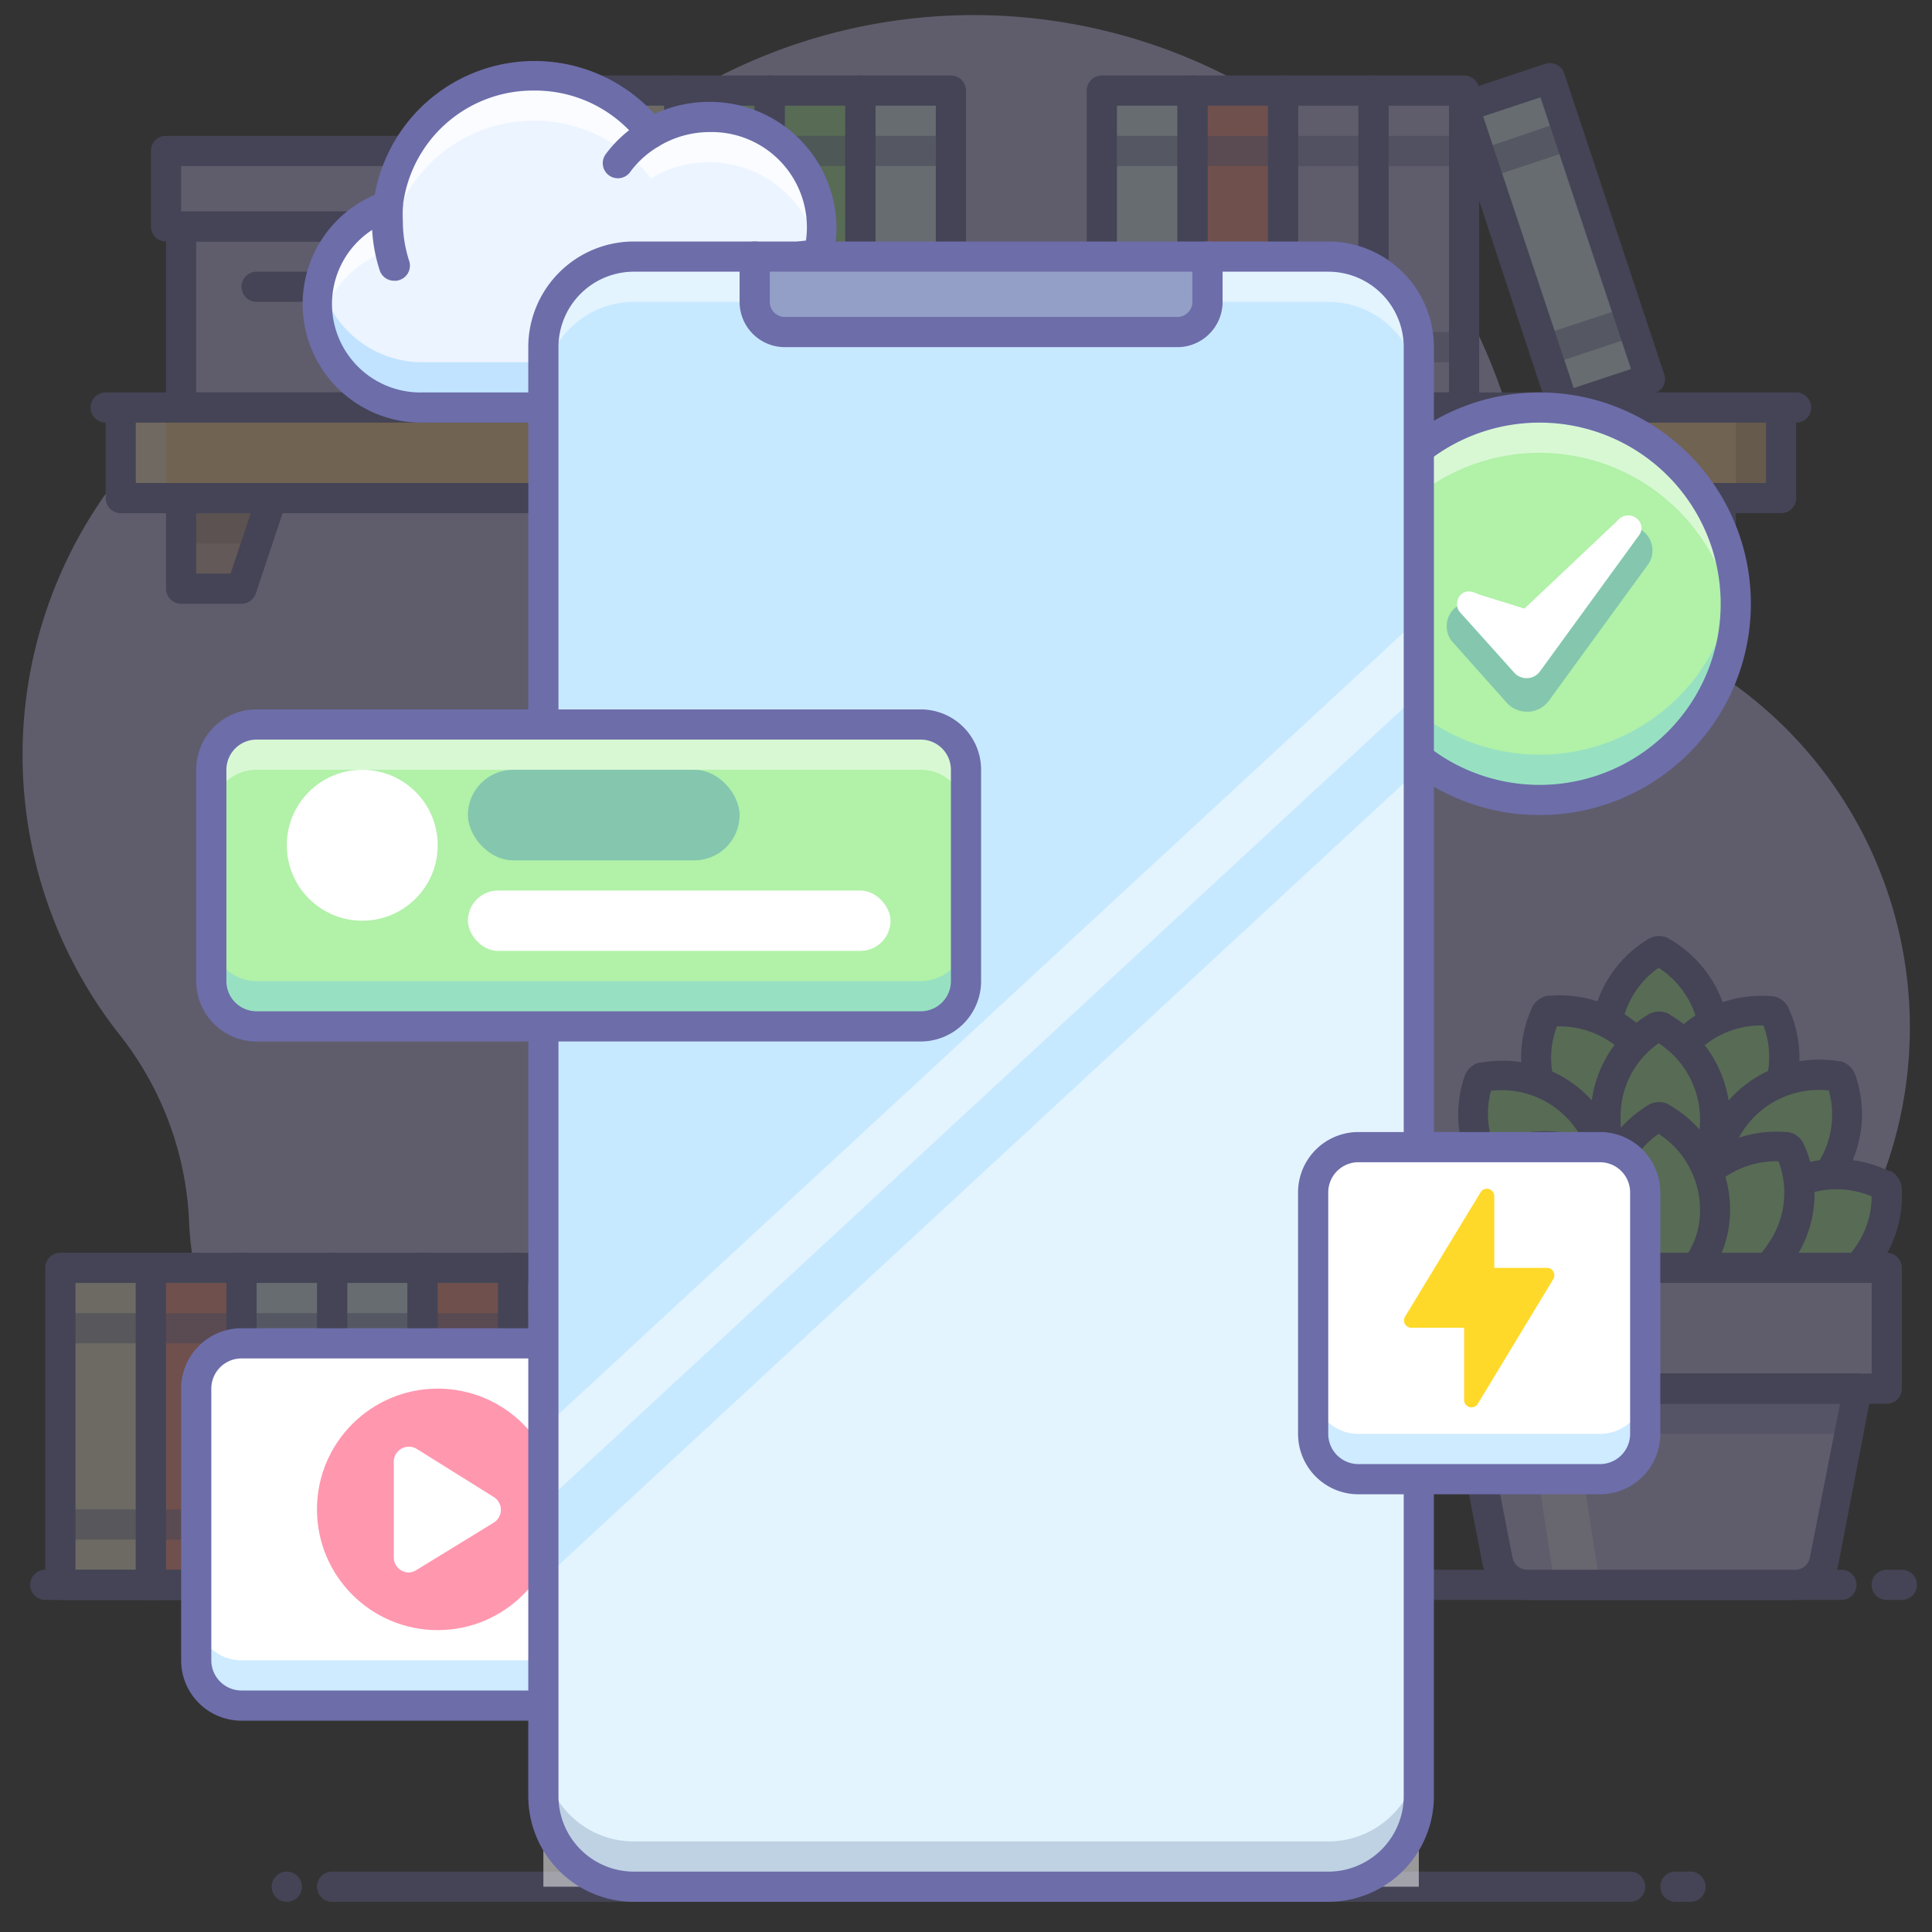 <svg id="_016_Hardware_Technology" data-name="016_Hardware &amp; Technology" xmlns="http://www.w3.org/2000/svg" viewBox="0 0 128 128"><rect x="0" y="0" width="128" height="128" fill="#333333" stroke="none"/><defs><style>.cls-1,.cls-16,.cls-18,.cls-20{opacity:0.3;}.cls-14,.cls-2{fill:#c7bff3;}.cls-3{fill:#def1ff;}.cls-4{fill:#6d6da8;}.cls-5{fill:#afefa6;}.cls-6{fill:#f0ecd3;}.cls-7{fill:#ff948a;}.cls-12,.cls-15,.cls-8{opacity:0.5;}.cls-9{fill:#d4b3ae;}.cls-10{fill:#633d3d;}.cls-10,.cls-27{opacity:0.2;}.cls-11{fill:#ffd397;}.cls-12,.cls-15,.cls-21{fill:#fff;}.cls-13{fill:#fff0ca;}.cls-14,.cls-15,.cls-16{fill-rule:evenodd;}.cls-16{fill:#554dab;}.cls-17{fill:#b1f1a8;}.cls-18,.cls-24{fill:#5cbcff;}.cls-19{fill:#6d6daa;}.cls-20{fill:#1c64ba;}.cls-22{fill:#ecf4ff;}.cls-23{opacity:0.75;}.cls-25{fill:#ff97af;}.cls-26{fill:#c7e9ff;}.cls-27{fill:#2c4b75;}.cls-28{fill:#939fc6;}.cls-29{fill:#ffd929;}</style></defs><title>016_058</title><g class="cls-1"><path class="cls-2" d="M1.81,45.69a30,30,0,0,1,23.51-25A19.67,19.67,0,0,0,36.26,14.1a37,37,0,0,1,64.32,15.68A19.6,19.6,0,0,0,111,43,28,28,0,1,1,73.34,80.29,9.4,9.4,0,0,0,64.83,75H64a12.4,12.4,0,0,0-12,9.74,20.68,20.68,0,0,1-2,5.11A20,20,0,0,1,12.53,81,21.44,21.44,0,0,0,8,68.65,29.93,29.93,0,0,1,1.81,45.69Z"/><rect class="cls-3" x="57" y="6" width="6" height="21"/><path class="cls-4" d="M63,28H57a1,1,0,0,1-1-1V6a1,1,0,0,1,1-1h6a1,1,0,0,1,1,1V27A1,1,0,0,1,63,28Zm-5-2h4V7H58Z"/><rect class="cls-5" x="45" y="6" width="6" height="21"/><path class="cls-4" d="M51,28H45a1,1,0,0,1-1-1V6a1,1,0,0,1,1-1h6a1,1,0,0,1,1,1V27A1,1,0,0,1,51,28Zm-5-2h4V7H46Z"/><rect class="cls-5" x="51" y="6" width="6" height="21"/><path class="cls-4" d="M57,28H51a1,1,0,0,1-1-1V6a1,1,0,0,1,1-1h6a1,1,0,0,1,1,1V27A1,1,0,0,1,57,28Zm-5-2h4V7H52Z"/><rect class="cls-6" x="39" y="6" width="6" height="21" transform="translate(84 33) rotate(180)"/><path class="cls-4" d="M45,28H39a1,1,0,0,1-1-1V6a1,1,0,0,1,1-1h6a1,1,0,0,1,1,1V27A1,1,0,0,1,45,28Zm-5-2h4V7H40Z"/><rect class="cls-3" x="33" y="6" width="6" height="21" transform="translate(72 33) rotate(180)"/><path class="cls-4" d="M39,28H33a1,1,0,0,1-1-1V6a1,1,0,0,1,1-1h6a1,1,0,0,1,1,1V27A1,1,0,0,1,39,28Zm-5-2h4V7H34Z"/><rect class="cls-2" x="12" y="15" width="15" height="12"/><path class="cls-4" d="M27,28H12a1,1,0,0,1-1-1V15a1,1,0,0,1,1-1H27a1,1,0,0,1,1,1V27A1,1,0,0,1,27,28ZM13,26H26V16H13Z"/><rect class="cls-2" x="11" y="10" width="17" height="5"/><path class="cls-4" d="M28,16H11a1,1,0,0,1-1-1V10a1,1,0,0,1,1-1H28a1,1,0,0,1,1,1v5A1,1,0,0,1,28,16ZM12,14H27V11H12Z"/><path class="cls-4" d="M22,20H17a1,1,0,0,1,0-2h5a1,1,0,0,1,0,2Z"/><rect class="cls-2" x="85" y="6" width="6" height="21"/><path class="cls-4" d="M91,28H85a1,1,0,0,1-1-1V6a1,1,0,0,1,1-1h6a1,1,0,0,1,1,1V27A1,1,0,0,1,91,28Zm-5-2h4V7H86Z"/><rect class="cls-2" x="91" y="6" width="6" height="21"/><path class="cls-4" d="M97,28H91a1,1,0,0,1-1-1V6a1,1,0,0,1,1-1h6a1,1,0,0,1,1,1V27A1,1,0,0,1,97,28Zm-5-2h4V7H92Z"/><rect class="cls-7" x="79" y="6" width="6" height="21" transform="translate(164 33) rotate(180)"/><path class="cls-4" d="M85,28H79a1,1,0,0,1-1-1V6a1,1,0,0,1,1-1h6a1,1,0,0,1,1,1V27A1,1,0,0,1,85,28Zm-5-2h4V7H80Z"/><rect class="cls-3" x="73" y="6" width="6" height="21" transform="translate(152 33) rotate(180)"/><path class="cls-4" d="M79,28H73a1,1,0,0,1-1-1V6a1,1,0,0,1,1-1h6a1,1,0,0,1,1,1V27A1,1,0,0,1,79,28Zm-5-2h4V7H74Z"/><rect class="cls-3" x="100.16" y="5.59" width="6" height="21" transform="translate(0.18 33.32) rotate(-18.37)"/><path class="cls-4" d="M103.62,28a1,1,0,0,1-1-.68L96.05,7.39a1,1,0,0,1,.63-1.27l5.7-1.89a1,1,0,0,1,.76.06,1,1,0,0,1,.5.58l6.62,19.93a1,1,0,0,1-.63,1.26L103.93,28A.84.84,0,0,1,103.62,28ZM98.26,7.71l6,18,3.8-1.26-6-18Z"/><g class="cls-8"><path class="cls-4" d="M57,11H51a1,1,0,0,1,0-2h6a1,1,0,0,1,0,2Z"/><path class="cls-4" d="M57,24H51a1,1,0,0,1,0-2h6a1,1,0,0,1,0,2Z"/><path class="cls-4" d="M63,11H57a1,1,0,0,1,0-2h6a1,1,0,0,1,0,2Z"/><path class="cls-4" d="M63,24H57a1,1,0,0,1,0-2h6a1,1,0,0,1,0,2Z"/><path class="cls-4" d="M51,11H45a1,1,0,0,1,0-2h6a1,1,0,0,1,0,2Z"/><path class="cls-4" d="M51,24H45a1,1,0,0,1,0-2h6a1,1,0,0,1,0,2Z"/><path class="cls-4" d="M39,11H33a1,1,0,0,1,0-2h6a1,1,0,0,1,0,2Z"/><path class="cls-4" d="M39,24H33a1,1,0,0,1,0-2h6a1,1,0,0,1,0,2Z"/><path class="cls-4" d="M45,11H39a1,1,0,0,1,0-2h6a1,1,0,0,1,0,2Z"/><path class="cls-4" d="M45,24H39a1,1,0,0,1,0-2h6a1,1,0,0,1,0,2Z"/><path class="cls-4" d="M97,11H91a1,1,0,0,1,0-2h6a1,1,0,0,1,0,2Z"/><path class="cls-4" d="M97,24H91a1,1,0,0,1,0-2h6a1,1,0,0,1,0,2Z"/><path class="cls-4" d="M98.26,11.87A1,1,0,0,1,98,9.92L103.64,8a1,1,0,0,1,.63,1.9l-5.69,1.89A1.19,1.19,0,0,1,98.26,11.87Z"/><path class="cls-4" d="M102.36,24.21a1,1,0,0,1-1-.69,1,1,0,0,1,.63-1.26l5.7-1.89A1,1,0,0,1,109,21a1,1,0,0,1-.63,1.27l-5.7,1.89A1.12,1.12,0,0,1,102.36,24.21Z"/><path class="cls-4" d="M91,11H85a1,1,0,0,1,0-2h6a1,1,0,0,1,0,2Z"/><path class="cls-4" d="M91,24H85a1,1,0,0,1,0-2h6a1,1,0,0,1,0,2Z"/><path class="cls-4" d="M79,11H73a1,1,0,0,1,0-2h6a1,1,0,0,1,0,2Z"/><path class="cls-4" d="M79,24H73a1,1,0,0,1,0-2h6a1,1,0,0,1,0,2Z"/><path class="cls-4" d="M85,11H79a1,1,0,0,1,0-2h6a1,1,0,0,1,0,2Z"/><path class="cls-4" d="M85,24H79a1,1,0,0,1,0-2h6a1,1,0,0,1,0,2Z"/></g><path class="cls-4" d="M8,28H7a1,1,0,0,1,0-2H8a1,1,0,0,1,0,2Z"/><path class="cls-4" d="M119,28h-1a1,1,0,0,1,0-2h1a1,1,0,0,1,0,2Z"/><polygon class="cls-9" points="16 39 12 39 12 33 18 33 16 39"/><polygon class="cls-10" points="18 33 12 33 12 36 17 36 18 33"/><polygon class="cls-9" points="114 39 110 39 108 33 114 33 114 39"/><polygon class="cls-10" points="108 33 109 36 114 36 114 33 108 33"/><rect class="cls-11" x="8" y="27" width="110" height="6"/><rect class="cls-10" x="115" y="27" width="3" height="6"/><rect class="cls-12" x="8" y="27" width="3" height="6"/><path class="cls-4" d="M16,40H12a1,1,0,0,1-1-1V33a1,1,0,0,1,1-1h6a1,1,0,0,1,.81.42,1,1,0,0,1,.14.9l-2,6A1,1,0,0,1,16,40Zm-3-2h2.28l1.33-4H13Z"/><path class="cls-4" d="M114,40h-4a1,1,0,0,1-1-.68l-2-6a1,1,0,0,1,.14-.9A1,1,0,0,1,108,32h6a1,1,0,0,1,1,1v6A1,1,0,0,1,114,40Zm-3.28-2H113V34h-3.61Z"/><path class="cls-4" d="M118,34H8a1,1,0,0,1-1-1V27a1,1,0,0,1,1-1H118a1,1,0,0,1,1,1v6A1,1,0,0,1,118,34ZM9,32H117V28H9Z"/><rect class="cls-6" x="4.01" y="84" width="6" height="21"/><path class="cls-4" d="M10,106H4a1,1,0,0,1-1-1V84a1,1,0,0,1,1-1h6a1,1,0,0,1,1,1v21A1,1,0,0,1,10,106Zm-5-2H9V85H5Z"/><rect class="cls-3" x="22.01" y="84" width="6" height="21"/><path class="cls-4" d="M28,106H22a1,1,0,0,1-1-1V84a1,1,0,0,1,1-1h6a1,1,0,0,1,1,1v21A1,1,0,0,1,28,106Zm-5-2h4V85H23Z"/><rect class="cls-7" x="28.01" y="84" width="6" height="21"/><path class="cls-4" d="M34,106H28a1,1,0,0,1-1-1V84a1,1,0,0,1,1-1h6a1,1,0,0,1,1,1v21A1,1,0,0,1,34,106Zm-5-2h4V85H29Z"/><rect class="cls-3" x="16.01" y="84" width="6" height="21"/><path class="cls-4" d="M22,106H16a1,1,0,0,1-1-1V84a1,1,0,0,1,1-1h6a1,1,0,0,1,1,1v21A1,1,0,0,1,22,106Zm-5-2h4V85H17Z"/><rect class="cls-7" x="10.01" y="84" width="6" height="21"/><path class="cls-4" d="M16,106H10a1,1,0,0,1-1-1V84a1,1,0,0,1,1-1h6a1,1,0,0,1,1,1v21A1,1,0,0,1,16,106Zm-5-2h4V85H11Z"/><rect class="cls-13" x="34.01" y="84" width="6" height="21"/><path class="cls-4" d="M40,106H34a1,1,0,0,1-1-1V84a1,1,0,0,1,1-1h6a1,1,0,0,1,1,1v21A1,1,0,0,1,40,106Zm-5-2h4V85H35Z"/><path class="cls-4" d="M122,106H3a1,1,0,0,1,0-2H122a1,1,0,0,1,0,2Z"/><path class="cls-4" d="M126,106h-1a1,1,0,0,1,0-2h1a1,1,0,0,1,0,2Z"/><g class="cls-8"><path class="cls-4" d="M16,89H10a1,1,0,0,1,0-2h6a1,1,0,0,1,0,2Z"/><path class="cls-4" d="M16,102H10a1,1,0,0,1,0-2h6a1,1,0,0,1,0,2Z"/><path class="cls-4" d="M22,89H16a1,1,0,0,1,0-2h6a1,1,0,0,1,0,2Z"/><path class="cls-4" d="M22,102H16a1,1,0,0,1,0-2h6a1,1,0,0,1,0,2Z"/><path class="cls-4" d="M10,89H4a1,1,0,0,1,0-2h6a1,1,0,0,1,0,2Z"/><path class="cls-4" d="M10,102H4a1,1,0,0,1,0-2h6a1,1,0,0,1,0,2Z"/><path class="cls-4" d="M34,89H28a1,1,0,0,1,0-2h6a1,1,0,0,1,0,2Z"/><path class="cls-4" d="M34,102H28a1,1,0,0,1,0-2h6a1,1,0,0,1,0,2Z"/><path class="cls-4" d="M40,89H34a1,1,0,0,1,0-2h6a1,1,0,0,1,0,2Z"/><path class="cls-4" d="M40,102H34a1,1,0,0,1,0-2h6a1,1,0,0,1,0,2Z"/><path class="cls-4" d="M28,89H22a1,1,0,0,1,0-2h6a1,1,0,0,1,0,2Z"/><path class="cls-4" d="M28,102H22a1,1,0,0,1,0-2h6a1,1,0,0,1,0,2Z"/></g><path class="cls-4" d="M108,126H22a1,1,0,0,1,0-2h86a1,1,0,0,1,0,2Z"/><path class="cls-4" d="M112,126h-1a1,1,0,1,1,0-2h1a1,1,0,0,1,0,2Z"/><path class="cls-4" d="M19.06,126H19a1,1,0,0,1,0-2,1,1,0,0,1,1,1A1,1,0,0,1,19.06,126Z"/><path class="cls-5" d="M106.37,69c0-4.35,3.63-6.24,3.63-6a7,7,0,0,1,3.63,6.19A6.33,6.33,0,0,1,109.82,75,6.66,6.66,0,0,1,106.37,69Z"/><path class="cls-4" d="M109.82,76a.91.91,0,0,1-.43-.1,7.61,7.61,0,0,1-4-6.93,7.86,7.86,0,0,1,3.69-6.68,1.42,1.42,0,0,1,1.44-.14l.1.07a8,8,0,0,1,4,7,7.28,7.28,0,0,1-4.45,6.7A.92.92,0,0,1,109.82,76Zm.07-11.88A5.88,5.88,0,0,0,107.37,69a5.67,5.67,0,0,0,2.5,4.88,5.28,5.28,0,0,0,2.76-4.67A6,6,0,0,0,109.89,64.12Z"/><path class="cls-5" d="M103,74c-2.41-3.62-.52-7.2-.36-7a7,7,0,0,1,6.49,3.06,6.33,6.33,0,0,1,.12,6.92A6.66,6.66,0,0,1,103,74Z"/><path class="cls-4" d="M108.61,78a7.6,7.6,0,0,1-6.45-3.51h0a7.84,7.84,0,0,1-.72-7.59,1.41,1.41,0,0,1,1.1-.93h.12A8,8,0,0,1,110,69.52a7.31,7.31,0,0,1,.11,8,1,1,0,0,1-.67.42A4.9,4.9,0,0,1,108.61,78Zm-4.79-4.62A5.63,5.63,0,0,0,108.64,76a5.3,5.3,0,0,0-.36-5.41A6.06,6.06,0,0,0,103.15,68a5.86,5.86,0,0,0,.67,5.43Z"/><path class="cls-5" d="M99.2,78.25c-2.75-3.36-1.22-7.11-1-6.89a7.07,7.07,0,0,1,6.76,2.41,6.33,6.33,0,0,1,.79,6.88A6.63,6.63,0,0,1,99.2,78.25Z"/><path class="cls-4" d="M104.43,81.78a7.59,7.59,0,0,1-6-2.89h0A7.87,7.87,0,0,1,97,71.4a1.42,1.42,0,0,1,1-1h.12a8,8,0,0,1,7.59,2.79,7.29,7.29,0,0,1,.89,8,1,1,0,0,1-.62.48A6.53,6.53,0,0,1,104.43,81.78Zm-5.65-9.51A5.87,5.87,0,0,0,100,77.62h0a5.66,5.66,0,0,0,5,2.14,5.28,5.28,0,0,0-.88-5.35A6,6,0,0,0,98.78,72.27Z"/><path class="cls-5" d="M117,74c2.41-3.62.52-7.2.36-7a7,7,0,0,0-6.49,3.06,6.33,6.33,0,0,0-.12,6.92A6.66,6.66,0,0,0,117,74Z"/><path class="cls-4" d="M111.39,78a4.9,4.9,0,0,1-.78-.05,1,1,0,0,1-.67-.42,7.31,7.31,0,0,1,.11-8A8,8,0,0,1,117.34,66h.12a1.41,1.41,0,0,1,1.1.93,7.84,7.84,0,0,1-.72,7.59h0A7.6,7.6,0,0,1,111.39,78Zm0-2h0a5.65,5.65,0,0,0,4.77-2.62h0a5.88,5.88,0,0,0,.67-5.44,6,6,0,0,0-5.13,2.65A5.27,5.27,0,0,0,111.37,76Z"/><path class="cls-5" d="M120.83,78.22c2.71-3.4,1.13-7.13,1-6.91a7,7,0,0,0-6.72,2.5,6.33,6.33,0,0,0-.71,6.89A6.64,6.64,0,0,0,120.83,78.22Z"/><path class="cls-4" d="M115.54,81.81a6.4,6.4,0,0,1-1.43-.14,1,1,0,0,1-.63-.47,7.31,7.31,0,0,1,.8-8,8,8,0,0,1,7.55-2.89l.12,0a1.43,1.43,0,0,1,1,1,7.87,7.87,0,0,1-1.37,7.5h0A7.58,7.58,0,0,1,115.54,81.81Zm-.51-2a5.62,5.62,0,0,0,5-2.19h0a5.9,5.9,0,0,0,1.13-5.37,6,6,0,0,0-5.34,2.2A5.29,5.29,0,0,0,115,79.79Zm5.8-1.57h0Z"/><path class="cls-5" d="M106.37,74c0-4.35,3.63-6.24,3.63-6a7,7,0,0,1,3.63,6.19A6.33,6.33,0,0,1,109.82,80,6.66,6.66,0,0,1,106.37,74Z"/><path class="cls-4" d="M109.82,81a.91.91,0,0,1-.43-.1,7.61,7.61,0,0,1-4-6.93,7.86,7.86,0,0,1,3.69-6.68,1.42,1.42,0,0,1,1.44-.14l.1.07a8,8,0,0,1,4,7,7.28,7.28,0,0,1-4.45,6.7A.92.92,0,0,1,109.82,81Zm.07-11.88A5.88,5.88,0,0,0,107.37,74a5.67,5.67,0,0,0,2.5,4.88,5.28,5.28,0,0,0,2.76-4.67A6,6,0,0,0,109.89,69.12Z"/><path class="cls-5" d="M97.91,84.9c-3.55-2.49-3.09-6.52-2.86-6.35a7.06,7.06,0,0,1,7.16.49,6.34,6.34,0,0,1,2.62,6.42A6.66,6.66,0,0,1,97.91,84.9Z"/><path class="cls-4" d="M101.8,87.18a7.63,7.63,0,0,1-4.46-1.46h0c-3.65-2.55-3.78-6.84-3.15-7.73a1,1,0,0,1,.44-.35,8,8,0,0,1,8.15.59,7.27,7.27,0,0,1,3,7.46,1,1,0,0,1-.47.63A7.46,7.46,0,0,1,101.8,87.18Zm-3.31-3.1a5.66,5.66,0,0,0,5.43.7,5.29,5.29,0,0,0-2.29-4.92,6,6,0,0,0-5.74-.6,5.89,5.89,0,0,0,2.6,4.82Z"/><path class="cls-5" d="M122,84.9c3.56-2.49,3.1-6.52,2.86-6.35a7,7,0,0,0-7.15.49,6.36,6.36,0,0,0-2.63,6.42A6.66,6.66,0,0,0,122,84.9Z"/><path class="cls-4" d="M118.1,87.18a7.57,7.57,0,0,1-3.54-.86,1.07,1.07,0,0,1-.47-.63,7.31,7.31,0,0,1,3-7.46,8,8,0,0,1,8.07-.64l.11,0A1.41,1.41,0,0,1,126,78.9a7.85,7.85,0,0,1-3.42,6.82h0A7.65,7.65,0,0,1,118.1,87.18ZM116,84.78a5.68,5.68,0,0,0,5.44-.7h0A5.85,5.85,0,0,0,124,79.26a6,6,0,0,0-5.74.6A5.31,5.31,0,0,0,116,84.78Zm6,.12h0Z"/><path class="cls-5" d="M102,83c-2.41-3.62-.52-7.2-.36-7a7,7,0,0,1,6.49,3.06,6.33,6.33,0,0,1,.12,6.92A6.66,6.66,0,0,1,102,83Z"/><path class="cls-4" d="M107.61,87a7.6,7.6,0,0,1-6.45-3.51h0a7.84,7.84,0,0,1-.72-7.59,1.41,1.41,0,0,1,1.1-.93h.12A8,8,0,0,1,109,78.52a7.31,7.31,0,0,1,.11,8,1,1,0,0,1-.67.42A4.9,4.9,0,0,1,107.61,87Zm-4.79-4.62A5.66,5.66,0,0,0,107.64,85a5.3,5.3,0,0,0-.36-5.41A6.06,6.06,0,0,0,102.15,77a5.86,5.86,0,0,0,.67,5.43Z"/><path class="cls-5" d="M118,83c2.41-3.62.52-7.2.36-7a7,7,0,0,0-6.49,3.06,6.33,6.33,0,0,0-.12,6.92A6.66,6.66,0,0,0,118,83Z"/><path class="cls-4" d="M112.39,87a4.9,4.9,0,0,1-.78-.05,1,1,0,0,1-.67-.42,7.31,7.31,0,0,1,.11-8A8,8,0,0,1,118.34,75h.12a1.41,1.41,0,0,1,1.1.93,7.84,7.84,0,0,1-.72,7.59h0A7.6,7.6,0,0,1,112.39,87Zm0-2h0a5.65,5.65,0,0,0,4.77-2.62h0a5.88,5.88,0,0,0,.67-5.44,6,6,0,0,0-5.13,2.65A5.27,5.27,0,0,0,112.37,85Z"/><path class="cls-5" d="M106.37,80c0-4.35,3.63-6.24,3.63-6a7,7,0,0,1,3.63,6.19A6.33,6.33,0,0,1,109.82,86,6.66,6.66,0,0,1,106.37,80Z"/><path class="cls-4" d="M109.82,87a.91.91,0,0,1-.43-.1,7.61,7.61,0,0,1-4-6.93,7.86,7.86,0,0,1,3.69-6.68,1.42,1.42,0,0,1,1.44-.14l.1.07a8,8,0,0,1,4,7,7.28,7.28,0,0,1-4.45,6.7A.92.92,0,0,1,109.82,87Zm.07-11.88A5.88,5.88,0,0,0,107.37,80a5.67,5.67,0,0,0,2.5,4.88,5.28,5.28,0,0,0,2.76-4.67A6,6,0,0,0,109.89,75.12Z"/><path class="cls-14" d="M118.85,105h-17.7a2,2,0,0,1-2-1.62L97,92h26l-2.19,11.38A2,2,0,0,1,118.85,105Z"/><polygon class="cls-15" points="106 105 103 105 101 92 104 92 106 105"/><polygon class="cls-16" points="122.42 95 123 92 97 92 97.58 95 122.42 95"/><rect class="cls-2" x="95" y="84" width="30" height="8"/><rect class="cls-12" x="100" y="84" width="3" height="8"/><path class="cls-4" d="M118.85,106h-17.7a3,3,0,0,1-2.94-2.43L96,92.19A1,1,0,0,1,97,91h26a1,1,0,0,1,1,1.19l-2.19,11.38A3,3,0,0,1,118.85,106ZM98.21,93l2,10.19a1,1,0,0,0,1,.81h17.7a1,1,0,0,0,1-.81l2-10.19Z"/><path class="cls-4" d="M125,93H95a1,1,0,0,1-1-1V84a1,1,0,0,1,1-1h30a1,1,0,0,1,1,1v8A1,1,0,0,1,125,93ZM96,91h28V85H96Z"/></g><circle class="cls-17" cx="102" cy="40" r="13"/><path class="cls-18" d="M102,50A13,13,0,0,1,89.09,38.5,14.74,14.74,0,0,0,89,40a13,13,0,0,0,26,0,14.74,14.74,0,0,0-.09-1.5A13,13,0,0,1,102,50Z"/><path class="cls-12" d="M102,30a13,13,0,0,1,12.91,11.5A14.74,14.74,0,0,0,115,40a13,13,0,0,0-26,0,14.74,14.74,0,0,0,.09,1.5A13,13,0,0,1,102,30Z"/><path class="cls-19" d="M102,54a14,14,0,1,1,14-14A14,14,0,0,1,102,54Zm0-26a12,12,0,1,0,12,12A12,12,0,0,0,102,28Z"/><path class="cls-20" d="M109.46,36.23a1.61,1.61,0,0,0-.63-1.06,1.59,1.59,0,0,0-2.16.24l-5.82,5.45-2.54-.69a1.59,1.59,0,0,0-2,.19,1.56,1.56,0,0,0-.46,1.14,1.53,1.53,0,0,0,.42,1.07l3.63,4.07a1.82,1.82,0,0,0,1.29.51h.11a1.81,1.81,0,0,0,1.32-.73l6.55-9A1.57,1.57,0,0,0,109.46,36.23Z"/><path class="cls-21" d="M108.75,34.9a.83.83,0,0,0-.35-.58h0a.89.89,0,0,0-1.22.16L101,40.32l-3-.93c-.58-.27-.88-.28-1.21,0a.88.88,0,0,0-.26.63.81.81,0,0,0,.25.6l3.59,4a1.11,1.11,0,0,0,.77.31h.08a1.09,1.09,0,0,0,.8-.44l6.55-9A.82.82,0,0,0,108.75,34.9Z"/><path class="cls-22" d="M54.12,16.93a7.06,7.06,0,0,0,.25-1.85A7.41,7.41,0,0,0,43.12,8.82a9.75,9.75,0,0,0-17.43,4.81A6.86,6.86,0,0,0,28,27h26a5,5,0,0,0,.21-10.07Z"/><g class="cls-23"><path class="cls-21" d="M54.37,18.08a7.06,7.06,0,0,1-.25,1.85,5.07,5.07,0,0,1,4.63,3.53A5,5,0,0,0,54.27,17,7.08,7.08,0,0,1,54.37,18.08Z"/><path class="cls-21" d="M25.69,16.63a9.75,9.75,0,0,1,17.43-4.81A7.42,7.42,0,0,1,54.2,16.54a7,7,0,0,0,.17-1.46A7.41,7.41,0,0,0,43.12,8.82a9.75,9.75,0,0,0-17.43,4.81A6.87,6.87,0,0,0,21,20.12a7.13,7.13,0,0,0,.18,1.54A6.89,6.89,0,0,1,25.69,16.63Z"/></g><g class="cls-1"><path class="cls-24" d="M54.12,13.93l.15,0c0-.14,0-.28-.07-.41C54.17,13.67,54.16,13.8,54.12,13.93Z"/><path class="cls-24" d="M53.91,24H28a6.94,6.94,0,0,1-6.77-5.34A7,7,0,0,0,21,20.12,6.91,6.91,0,0,0,28,27h26A5.07,5.07,0,0,0,59,22a4.91,4.91,0,0,0-.25-1.5A5.08,5.08,0,0,1,53.91,24Z"/></g><path class="cls-19" d="M53.91,28H28a7.86,7.86,0,0,1-3.17-15.09A10.75,10.75,0,0,1,43.36,7.55,8.58,8.58,0,0,1,47,6.75a8.39,8.39,0,0,1,8.42,8.33,6.73,6.73,0,0,1-.07,1A6,6,0,0,1,53.91,28ZM35.37,6a8.68,8.68,0,0,0-8.69,7.73,1,1,0,0,1-.67.85A5.86,5.86,0,0,0,28,26h26a4,4,0,0,0,.17-8.07,1,1,0,0,1-.76-.41,1,1,0,0,1-.16-.85A6.31,6.31,0,0,0,47,8.75a6.51,6.51,0,0,0-3.32.92,1,1,0,0,1-1.31-.24A8.69,8.69,0,0,0,35.37,6Z"/><path class="cls-19" d="M26.11,18.6a1,1,0,0,1-.95-.68,10.5,10.5,0,0,1-.52-3.3c0-.37,0-.73.05-1.09a1,1,0,0,1,2,.2,8.83,8.83,0,0,0,0,.89,8.57,8.57,0,0,0,.42,2.67,1,1,0,0,1-.64,1.26A.81.81,0,0,1,26.11,18.6Z"/><path class="cls-19" d="M50.55,19.17a1,1,0,0,1-.66-1.76,6.15,6.15,0,0,1,4-1.49,1,1,0,0,1,0,2,4.12,4.12,0,0,0-2.71,1A1,1,0,0,1,50.55,19.17Z"/><path class="cls-19" d="M40.92,11.81a1,1,0,0,1-.8-1.58A8.32,8.32,0,0,1,42.6,8a1,1,0,0,1,1,1.72,6.26,6.26,0,0,0-1.89,1.73A1,1,0,0,1,40.92,11.81Z"/><rect class="cls-21" x="13" y="89" width="32" height="24" rx="3"/><path class="cls-18" d="M42,110H16a3,3,0,0,1-3-3v3a3,3,0,0,0,3,3H42a3,3,0,0,0,3-3v-3A3,3,0,0,1,42,110Z"/><path class="cls-19" d="M42,114H16a4,4,0,0,1-4-4V92a4,4,0,0,1,4-4H42a4,4,0,0,1,4,4v18A4,4,0,0,1,42,114ZM16,90a2,2,0,0,0-2,2v18a2,2,0,0,0,2,2H42a2,2,0,0,0,2-2V92a2,2,0,0,0-2-2Z"/><circle class="cls-25" cx="29" cy="100" r="8"/><polygon class="cls-21" points="27.09 103.18 27.09 96.82 32.18 100 27.09 103.18"/><path class="cls-21" d="M27.09,104.18a1,1,0,0,1-.48-.12,1,1,0,0,1-.52-.88V96.82A1,1,0,0,1,27.62,96l5.09,3.18a1,1,0,0,1,0,1.7L27.62,104A1,1,0,0,1,27.09,104.18Zm1-5.56v2.76l2.2-1.38Z"/><rect class="cls-26" x="36" y="17" width="58" height="108" rx="6"/><g class="cls-8"><polygon class="cls-21" points="94 50.97 36 104.63 36 125 94 125 94 50.97"/><polygon class="cls-21" points="94.21 40.78 36 94.63 36 99.63 94 45.97 94.21 40.78"/></g><path class="cls-27" d="M88,125H42a6,6,0,0,1-6-6v-3a6,6,0,0,0,6,6H88a6,6,0,0,0,6-6v3A6,6,0,0,1,88,125Z"/><path class="cls-12" d="M88,17H42a6,6,0,0,0-6,6v3a6,6,0,0,1,6-6H88a6,6,0,0,1,6,6V23A6,6,0,0,0,88,17Z"/><path class="cls-28" d="M80,17v3a2,2,0,0,1-2,2H52a2,2,0,0,1-2-2V17Z"/><path class="cls-19" d="M88,126H42a7,7,0,0,1-7-7V23a7,7,0,0,1,7-7H88a7,7,0,0,1,7,7v96A7,7,0,0,1,88,126ZM42,18a5,5,0,0,0-5,5v96a5,5,0,0,0,5,5H88a5,5,0,0,0,5-5V23a5,5,0,0,0-5-5Z"/><path class="cls-19" d="M78,23H52a3,3,0,0,1-3-3V17a1,1,0,0,1,2,0v3a1,1,0,0,0,1,1H78a1,1,0,0,0,1-1V17a1,1,0,0,1,2,0v3A3,3,0,0,1,78,23Z"/><rect class="cls-21" x="87" y="76" width="22" height="22" rx="3"/><path class="cls-18" d="M106,95H90a3,3,0,0,1-3-3v3a3,3,0,0,0,3,3h16a3,3,0,0,0,3-3V92A3,3,0,0,1,106,95Z"/><path class="cls-19" d="M106,99H90a4,4,0,0,1-4-4V79a4,4,0,0,1,4-4h16a4,4,0,0,1,4,4V95A4,4,0,0,1,106,99ZM90,77a2,2,0,0,0-2,2V95a2,2,0,0,0,2,2h16a2,2,0,0,0,2-2V79a2,2,0,0,0-2-2Z"/><path class="cls-29" d="M99,84V79.25a.49.49,0,0,0-.9-.27l-5,8.23a.49.49,0,0,0,.41.76H97v4.78a.49.49,0,0,0,.9.27l5-8.26a.49.49,0,0,0-.41-.76Z"/><rect class="cls-17" x="14" y="48" width="50" height="20" rx="3"/><path class="cls-12" d="M61,48H17a3,3,0,0,0-3,3v3a3,3,0,0,1,3-3H61a3,3,0,0,1,3,3V51A3,3,0,0,0,61,48Z"/><path class="cls-18" d="M61,65H17a3,3,0,0,1-3-3v3a3,3,0,0,0,3,3H61a3,3,0,0,0,3-3V62A3,3,0,0,1,61,65Z"/><path class="cls-19" d="M61,69H17a4,4,0,0,1-4-4V51a4,4,0,0,1,4-4H61a4,4,0,0,1,4,4V65A4,4,0,0,1,61,69ZM17,49a2,2,0,0,0-2,2V65a2,2,0,0,0,2,2H61a2,2,0,0,0,2-2V51a2,2,0,0,0-2-2Z"/><rect class="cls-20" x="31" y="51" width="18" height="6" rx="3" transform="translate(80 108) rotate(180)"/><rect class="cls-21" x="31" y="59" width="28" height="4" rx="2" transform="translate(90 122) rotate(180)"/><circle class="cls-21" cx="24" cy="56" r="5"/></svg>